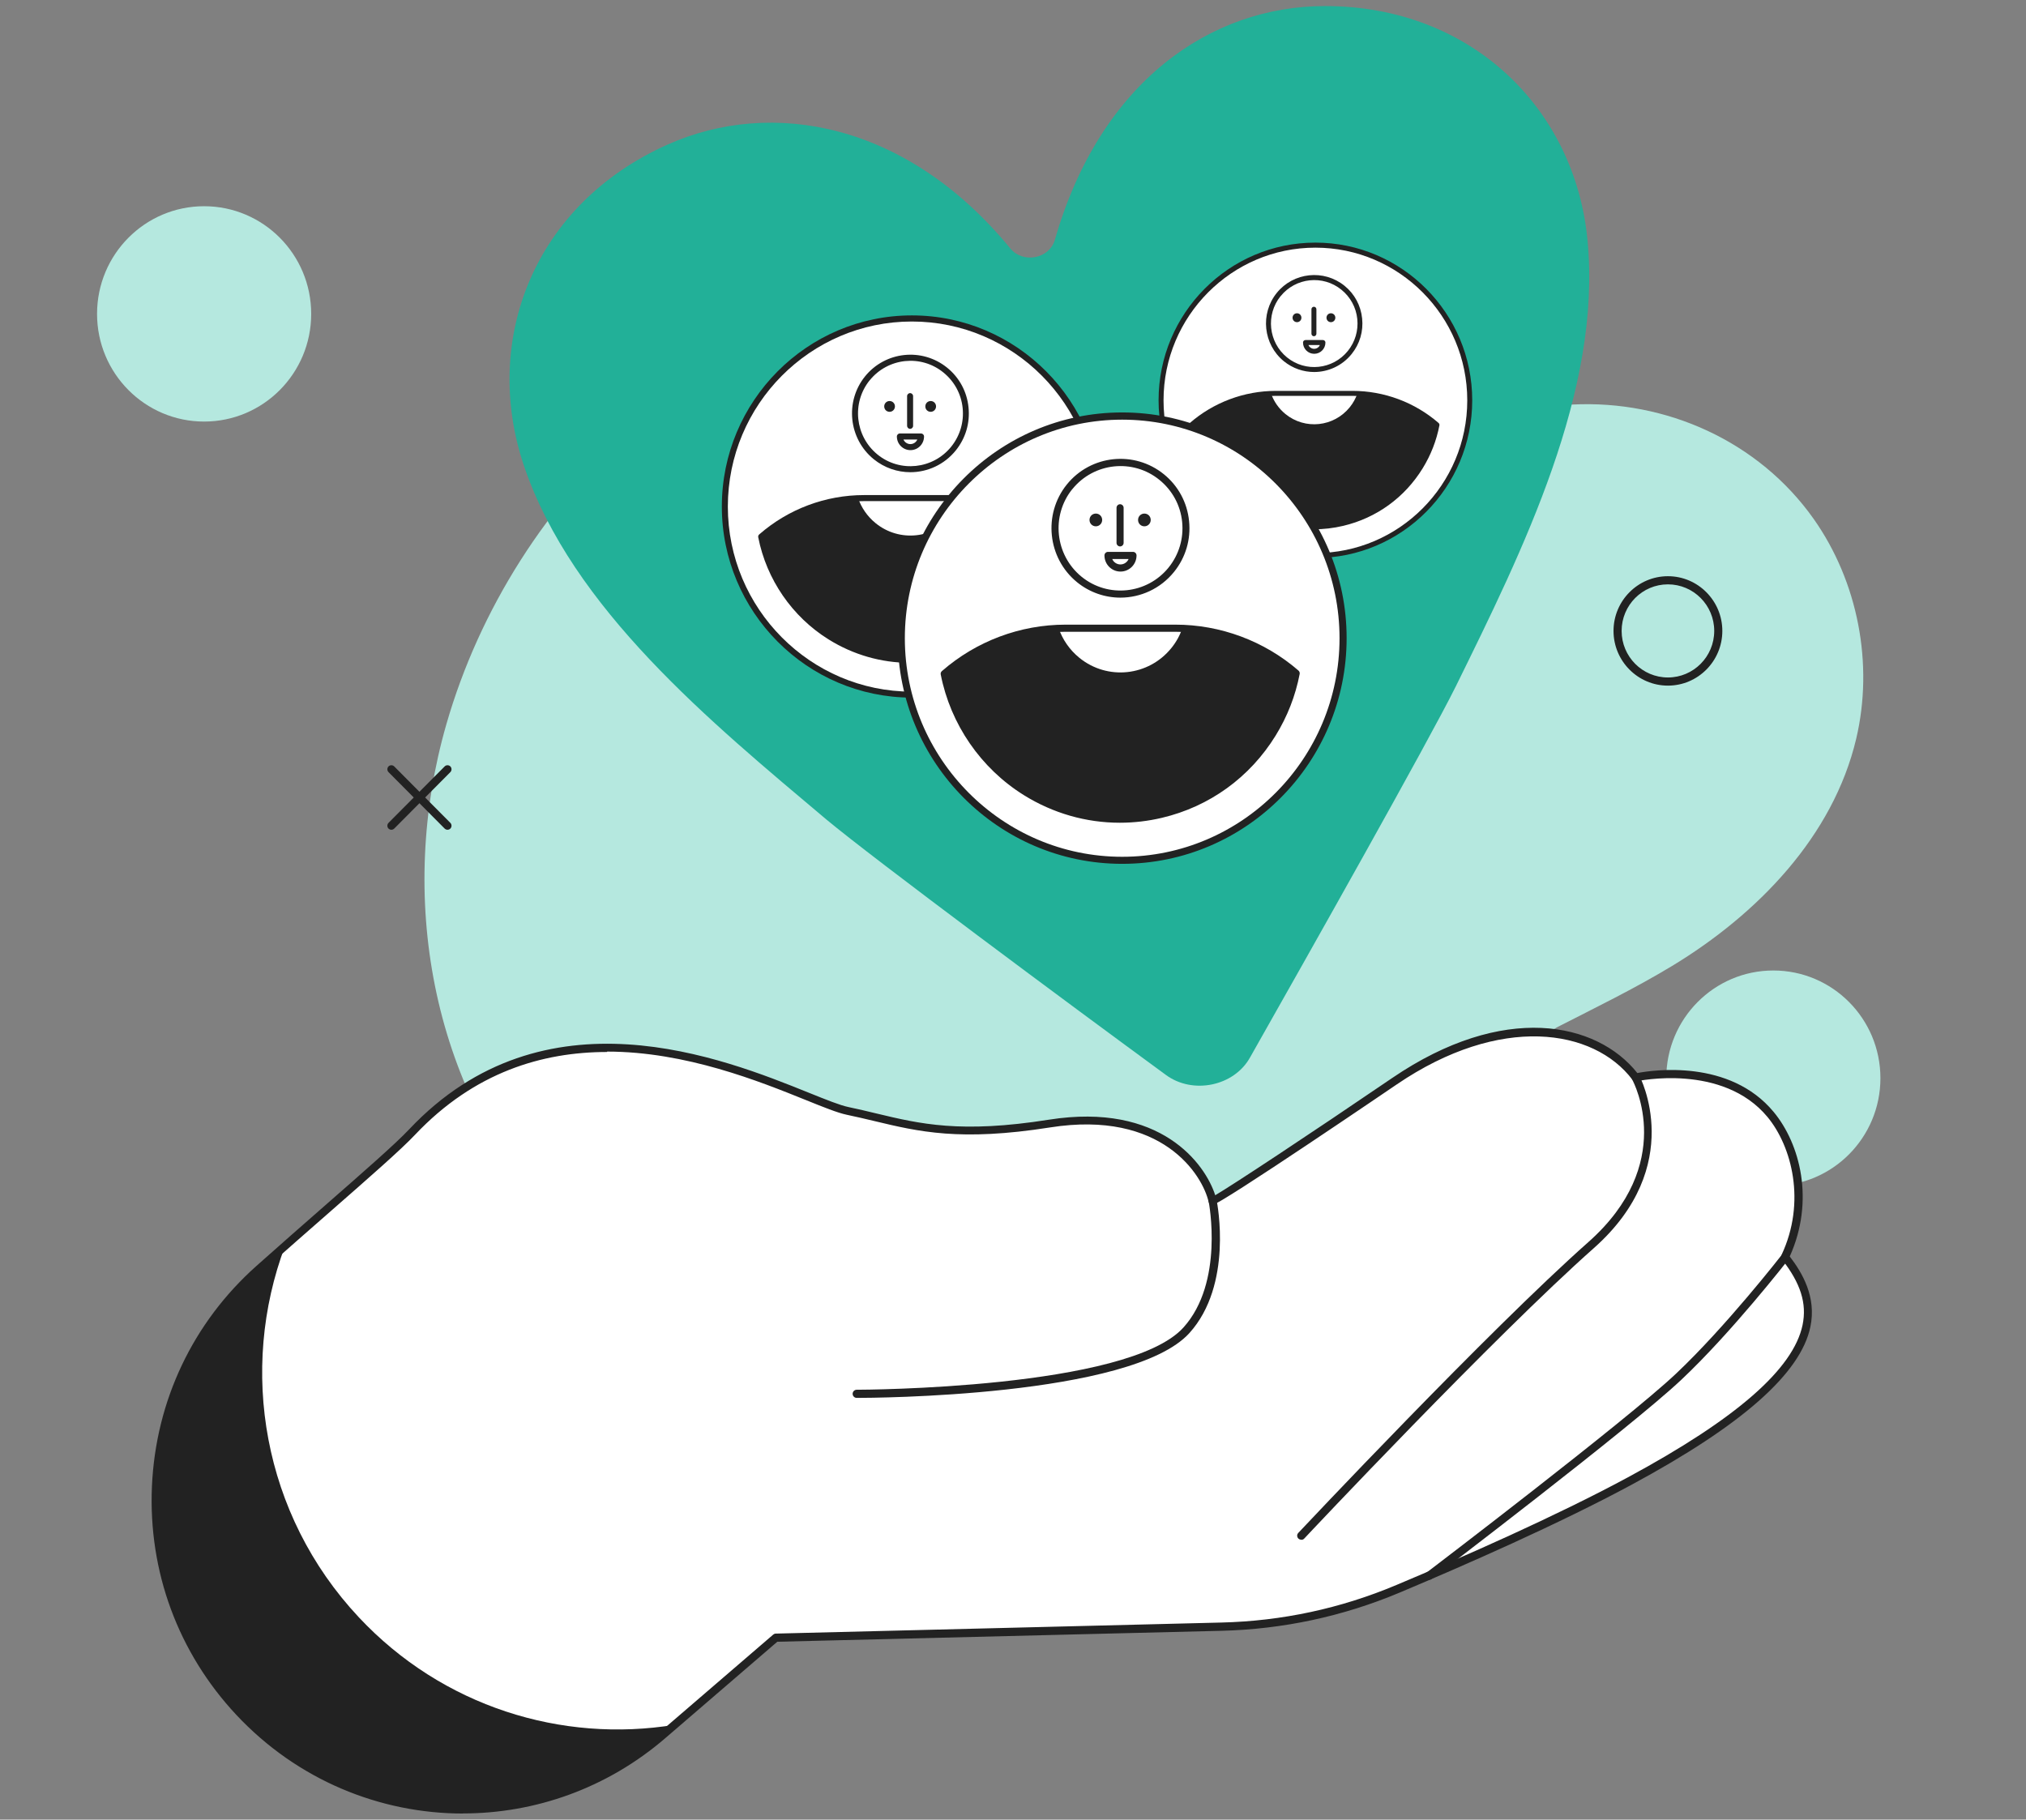 <svg width="334" height="300" viewBox="0 0 334 300" fill="none" xmlns="http://www.w3.org/2000/svg">
<rect x="0" y="0" width="334" height="300" fill="#808080" stroke="none"/>
<g clip-path="url(#clip0_2224_43713)">
<path d="M256.553 169.436C262.961 166.157 269.449 163.007 275.62 159.28C289.725 150.74 302.192 137.914 306.009 121.793C308.919 109.447 306.295 95.901 298.996 85.554C289.947 72.744 274.665 65.915 259.208 66.698C247.838 67.274 236.691 72.696 225.225 70.329C212.996 67.802 203.487 58.686 192.101 54.064C181.558 49.794 170.14 47.699 158.77 48.035C118.267 49.218 84.522 81.38 73.582 119.426C65.487 147.558 70.926 179.111 90.867 201.037C116.231 228.913 149.594 242.634 183.418 228.097C200.799 220.628 212.806 205.419 225.75 192.225C232.381 185.444 239.458 178.951 247.711 174.217C250.621 172.538 253.595 170.987 256.569 169.452L256.553 169.436Z" fill="#B5E8DF"/>
<path d="M86.365 76.757C94.312 100.337 117.146 119.025 136.194 135.08C144.016 141.602 176.436 165.684 192.205 177.223C196.62 180.484 203.432 179.104 206.081 174.338C215.669 157.405 235.474 122.286 240.016 113.13C250.991 90.805 264.11 64.465 261.714 39.631C259.695 18.058 242.665 1 218.444 1C199.522 1 181.356 13.543 173.913 39.506C173.03 42.641 168.741 43.519 166.596 41.011C149.566 20.19 127.238 16.177 110.081 23.827C87.879 33.736 79.427 56.187 86.365 76.757Z" fill="#22B098"/>
<path d="M274.969 113.04C270.023 113.04 266 108.994 266 104.02C266 99.046 270.023 95 274.969 95C279.914 95 283.938 99.046 283.938 104.02C283.938 108.994 279.914 113.04 274.969 113.04ZM274.969 96.343C270.755 96.343 267.336 99.782 267.336 104.02C267.336 108.258 270.755 111.696 274.969 111.696C279.183 111.696 282.602 108.258 282.602 104.02C282.602 99.782 279.183 96.343 274.969 96.343Z" fill="#222222"/>
<path d="M292.349 195.511C302.097 195.511 310 187.563 310 177.759C310 167.955 302.097 160.007 292.349 160.007C282.6 160.007 274.697 167.955 274.697 177.759C274.697 187.563 282.6 195.511 292.349 195.511Z" fill="#B5E8DF"/>
<path d="M51.303 51.752C51.303 41.948 43.4 34 33.651 34C23.903 34 16 41.948 16 51.752C16 61.556 23.903 69.504 33.651 69.504C43.4 69.504 51.303 61.556 51.303 51.752Z" fill="#B5E8DF"/>
<path d="M150.33 114.531C167.36 114.531 181.166 100.647 181.166 83.52C181.166 66.394 167.36 52.51 150.33 52.51C133.301 52.51 119.495 66.394 119.495 83.52C119.495 100.647 133.301 114.531 150.33 114.531Z" fill="white"/>
<path d="M150.33 115.017C133.062 115.017 119 100.887 119 83.509C119 66.13 133.05 52 150.33 52C167.61 52 181.661 66.13 181.661 83.509C181.661 100.887 167.61 115.017 150.33 115.017ZM150.33 53.008C133.604 53.008 119.99 66.699 119.99 83.52C119.99 100.342 133.604 114.033 150.33 114.033C167.056 114.033 180.671 100.342 180.671 83.52C180.671 66.699 167.056 53.008 150.33 53.008Z" fill="#222222"/>
<path d="M150.083 77.854C147.95 77.854 145.804 77.143 144.024 75.697C139.899 72.33 139.262 66.213 142.598 62.064C145.946 57.915 152.016 57.275 156.153 60.63C158.157 62.254 159.407 64.577 159.666 67.15C159.937 69.722 159.195 72.247 157.568 74.262C155.67 76.621 152.877 77.854 150.071 77.854H150.083ZM143.376 62.693C140.37 66.415 140.948 71.903 144.649 74.926C148.35 77.949 153.808 77.368 156.813 73.646C158.263 71.844 158.935 69.58 158.699 67.268C158.464 64.957 157.332 62.882 155.54 61.424C151.839 58.401 146.382 58.982 143.376 62.704V62.693Z" fill="#222222"/>
<path d="M171.323 96.857C172.974 94.189 174.046 91.332 174.612 88.416C170.074 84.493 164.18 82.122 157.733 82.122H142.433C135.95 82.122 130.021 84.516 125.483 88.487C126.791 95.102 130.705 101.172 136.846 105C148.598 112.326 164.039 108.687 171.323 96.857Z" fill="#222222"/>
<path d="M157.744 82.122H142.445C142.115 82.122 141.796 82.122 141.466 82.145C142.009 83.698 142.975 85.133 144.342 86.247C148.268 89.448 154.02 88.831 157.202 84.884C157.886 84.042 158.393 83.106 158.723 82.134C158.393 82.122 158.074 82.11 157.744 82.11V82.122Z" fill="white"/>
<path d="M150.036 70.706C149.764 70.706 149.541 70.481 149.541 70.208V65.312C149.541 65.04 149.764 64.814 150.036 64.814C150.307 64.814 150.531 65.04 150.531 65.312V70.208C150.531 70.481 150.307 70.706 150.036 70.706Z" fill="#222222"/>
<path d="M147.537 67.007C147.537 67.493 147.148 67.897 146.653 67.897C146.158 67.897 145.769 67.505 145.769 67.007C145.769 66.51 146.158 66.118 146.653 66.118C147.148 66.118 147.537 66.51 147.537 67.007Z" fill="#222222"/>
<path d="M154.314 67.007C154.314 67.493 153.925 67.897 153.43 67.897C152.935 67.897 152.546 67.505 152.546 67.007C152.546 66.51 152.935 66.118 153.43 66.118C153.925 66.118 154.314 66.51 154.314 67.007Z" fill="#222222"/>
<path d="M149.989 109.28C145.297 109.28 140.677 107.964 136.587 105.415C130.599 101.681 126.367 95.541 125 88.582C124.964 88.404 125.023 88.227 125.165 88.108C129.962 83.924 136.092 81.624 142.445 81.624H157.745C164.051 81.624 170.168 83.9 174.942 88.037C175.072 88.156 175.143 88.333 175.107 88.511C174.518 91.57 173.386 94.462 171.748 97.117C168.153 102.95 162.518 107.028 155.882 108.592C153.926 109.055 151.957 109.28 150 109.28H149.989ZM126.025 88.665C127.404 95.244 131.436 101.029 137.105 104.574C142.681 108.047 149.258 109.126 155.647 107.62C162.023 106.115 167.445 102.191 170.899 96.596C172.42 94.13 173.492 91.439 174.07 88.606C169.496 84.742 163.709 82.62 157.733 82.62H142.433C136.422 82.62 130.599 84.765 126.025 88.677V88.665Z" fill="#222222"/>
<path d="M150.095 74.215C148.857 74.215 147.855 73.207 147.855 71.963C147.855 71.69 148.079 71.465 148.35 71.465H151.839C152.11 71.465 152.334 71.69 152.334 71.963C152.334 73.207 151.332 74.215 150.095 74.215ZM148.939 72.46C149.128 72.911 149.576 73.219 150.083 73.219C150.59 73.219 151.038 72.911 151.226 72.46H148.928H148.939Z" fill="#222222"/>
<path d="M73.783 136.802C73.608 136.802 73.449 136.738 73.306 136.61L64.051 127.302C63.796 127.046 63.796 126.614 64.051 126.359C64.305 126.103 64.734 126.103 64.989 126.359L74.244 135.666C74.499 135.922 74.499 136.354 74.244 136.61C74.117 136.738 73.942 136.802 73.767 136.802H73.783Z" fill="#222222"/>
<path d="M64.528 136.802C64.353 136.802 64.194 136.738 64.051 136.61C63.796 136.354 63.796 135.922 64.051 135.666L73.306 126.359C73.56 126.103 73.99 126.103 74.244 126.359C74.499 126.614 74.499 127.046 74.244 127.302L64.989 136.61C64.862 136.738 64.687 136.802 64.512 136.802H64.528Z" fill="#222222"/>
<path d="M291.919 183.788C284.174 174.417 269.672 177.663 269.672 177.663C263.104 168.979 247.568 166.276 229.9 178.303C215.429 188.154 200.449 198.054 199.908 198.054C199.05 194.248 192.784 182.173 173.018 185.292C155.366 188.074 149.26 185.196 139.734 183.213C131.274 181.437 94.413 158.6 67.936 186.667C64.405 190.409 53.91 199.237 42.715 209.233C21.342 228.312 19.863 261.369 39.455 282.288C57.997 302.103 88.752 303.766 109.297 286.062L127.919 270.037L201.387 268.214C211.39 267.974 221.249 265.863 230.473 261.977C241.525 257.339 256.87 250.59 268.686 244.209C301.985 226.249 301.031 215.854 294.288 207.266C298.518 198.294 296.133 188.906 291.903 183.788H291.919Z" fill="white"/>
<path d="M59.142 266.631C43.255 249.662 39.359 225.769 46.992 205.427C45.593 206.674 44.162 207.937 42.715 209.217C21.342 228.296 19.863 261.353 39.455 282.272C57.997 302.087 88.752 303.75 109.297 286.046L111.253 284.367C92.648 287.421 72.961 281.392 59.142 266.631Z" fill="#222222"/>
<path d="M76.348 299C62.672 299 49.06 293.514 38.962 282.735C29.373 272.484 24.427 259.098 25.048 245.025C25.684 230.951 31.79 218.061 42.27 208.721C46.229 205.187 50.141 201.764 53.592 198.742C60.08 193.064 65.201 188.586 67.459 186.187C89.738 162.582 119.205 174.465 133.374 180.174C136.236 181.326 138.494 182.237 139.894 182.525C141.5 182.861 143.026 183.229 144.489 183.581C151.629 185.292 158.372 186.907 172.923 184.604C191.401 181.693 198.7 191.945 200.338 197.062C203.248 195.351 215.429 187.323 229.519 177.727C247.886 165.221 263.247 168.499 269.926 176.912C272.439 176.432 285.145 174.545 292.412 183.341C296.753 188.586 299.202 197.942 295.052 207.154C297.087 209.809 299.489 213.807 298.455 218.749C296.865 226.425 287.228 234.949 268.988 244.785C257.077 251.214 241.588 258.011 230.711 262.585C221.377 266.503 211.517 268.614 201.388 268.87L128.142 270.677L109.695 286.558C100.027 294.89 88.148 298.984 76.316 298.984L76.348 299ZM100.106 173.441C89.436 173.441 78.193 176.752 68.413 187.099C66.107 189.546 60.971 194.04 54.467 199.733C51.016 202.756 47.104 206.178 43.144 209.697C32.935 218.796 26.988 231.367 26.367 245.057C25.763 258.762 30.566 271.796 39.916 281.792C58.252 301.367 88.529 303.014 108.852 285.518L127.474 269.493C127.585 269.397 127.744 269.333 127.887 269.333L201.356 267.51C211.311 267.27 221.027 265.191 230.202 261.321C241.064 256.763 256.489 249.982 268.368 243.569C286.242 233.926 295.656 225.705 297.167 218.445C297.898 214.894 296.849 211.568 293.764 207.634C293.605 207.442 293.573 207.154 293.684 206.93C297.803 198.182 295.386 189.002 291.394 184.172C283.984 175.216 269.942 178.239 269.799 178.271C269.545 178.335 269.274 178.223 269.115 178.015C262.738 169.587 247.345 167.156 230.25 178.799C229.964 178.991 201.085 198.662 199.893 198.662C199.575 198.662 199.304 198.438 199.241 198.134C198.239 193.736 191.608 182.957 173.097 185.883C158.277 188.218 151.407 186.571 144.139 184.828C142.676 184.476 141.166 184.124 139.576 183.788C138.065 183.469 135.759 182.541 132.833 181.358C125.216 178.287 113.067 173.377 100.074 173.377L100.106 173.441Z" fill="#222222"/>
<path d="M141.229 230.471C140.864 230.471 140.562 230.167 140.562 229.799C140.562 229.432 140.864 229.128 141.229 229.128C141.277 229.128 141.309 229.128 141.357 229.128C141.866 229.128 185.915 229.016 195.09 218.876C201.833 211.424 199.289 198.31 199.273 198.182C199.193 197.814 199.432 197.462 199.797 197.398C200.147 197.334 200.513 197.558 200.577 197.926C200.688 198.486 203.28 211.824 196.076 219.788C186.519 230.343 143.392 230.471 141.436 230.471C141.404 230.471 141.325 230.471 141.245 230.471H141.229Z" fill="#222222"/>
<path d="M214.523 253.853C214.364 253.853 214.189 253.789 214.062 253.677C213.791 253.421 213.775 253.005 214.03 252.733C214.348 252.397 245.485 219.276 261.848 204.787C276.399 191.897 269.386 178.559 269.083 177.999C268.909 177.679 269.02 177.263 269.354 177.087C269.672 176.912 270.085 177.023 270.26 177.359C270.34 177.503 278.1 192.185 262.738 205.794C246.423 220.252 215.318 253.325 215.016 253.661C214.889 253.805 214.714 253.869 214.539 253.869L214.523 253.853Z" fill="#222222"/>
<path d="M235.578 260.49C235.371 260.49 235.18 260.394 235.053 260.218C234.83 259.93 234.894 259.498 235.18 259.274C235.514 259.018 267.97 234.325 276.256 226.521C284.525 218.733 293.684 206.962 293.78 206.834C294.002 206.546 294.432 206.498 294.718 206.722C295.004 206.946 295.052 207.378 294.829 207.666C294.734 207.778 285.511 219.644 277.162 227.497C268.829 235.349 236.309 260.09 235.975 260.346C235.848 260.442 235.721 260.474 235.578 260.474V260.49Z" fill="#222222"/>
<path d="M216.853 91.599C230.906 91.599 242.297 80.142 242.297 66.01C242.297 51.877 230.906 40.421 216.853 40.421C202.801 40.421 191.409 51.877 191.409 66.01C191.409 80.142 202.801 91.599 216.853 91.599Z" fill="white"/>
<path d="M216.853 92C202.604 92 191 80.34 191 66C191 51.66 202.594 40 216.853 40C231.112 40 242.706 51.66 242.706 66C242.706 80.34 231.112 92 216.853 92ZM216.853 40.831C203.051 40.831 191.817 52.129 191.817 66.01C191.817 79.89 203.051 91.188 216.853 91.188C230.655 91.188 241.889 79.89 241.889 66.01C241.889 52.129 230.655 40.831 216.853 40.831Z" fill="#222222"/>
<path d="M216.649 61.334C214.888 61.334 213.118 60.747 211.649 59.554C208.245 56.776 207.72 51.728 210.472 48.305C213.235 44.881 218.244 44.353 221.658 47.121C223.311 48.461 224.342 50.379 224.556 52.501C224.78 54.624 224.167 56.707 222.825 58.37C221.259 60.317 218.954 61.334 216.639 61.334H216.649ZM211.114 48.823C208.634 51.895 209.111 56.424 212.165 58.918C215.219 61.412 219.722 60.933 222.202 57.862C223.399 56.375 223.953 54.506 223.759 52.599C223.564 50.691 222.63 48.98 221.152 47.776C218.098 45.282 213.595 45.761 211.114 48.833V48.823Z" fill="#222222"/>
<path d="M234.176 77.014C235.537 74.813 236.423 72.456 236.889 70.05C233.145 66.812 228.282 64.856 222.961 64.856H210.336C204.987 64.856 200.094 66.831 196.35 70.108C197.429 75.567 200.658 80.575 205.726 83.734C215.423 89.779 228.165 86.776 234.176 77.014Z" fill="#222222"/>
<path d="M222.971 64.856H210.346C210.074 64.856 209.811 64.856 209.539 64.875C209.986 66.156 210.784 67.34 211.912 68.26C215.151 70.901 219.897 70.392 222.523 67.135C223.088 66.44 223.506 65.667 223.778 64.865C223.506 64.856 223.243 64.846 222.971 64.846V64.856Z" fill="white"/>
<path d="M216.609 55.436C216.385 55.436 216.201 55.25 216.201 55.025V50.985C216.201 50.76 216.385 50.574 216.609 50.574C216.833 50.574 217.018 50.76 217.018 50.985V55.025C217.018 55.25 216.833 55.436 216.609 55.436Z" fill="#222222"/>
<path d="M214.547 52.384C214.547 52.785 214.226 53.117 213.818 53.117C213.409 53.117 213.088 52.795 213.088 52.384C213.088 51.973 213.409 51.65 213.818 51.65C214.226 51.65 214.547 51.973 214.547 52.384Z" fill="#222222"/>
<path d="M220.141 52.384C220.141 52.785 219.82 53.117 219.411 53.117C219.003 53.117 218.682 52.795 218.682 52.384C218.682 51.973 219.003 51.65 219.411 51.65C219.82 51.65 220.141 51.973 220.141 52.384Z" fill="#222222"/>
<path d="M216.571 87.266C212.7 87.266 208.887 86.18 205.512 84.077C200.571 80.996 197.079 75.928 195.951 70.187C195.921 70.04 195.97 69.893 196.087 69.795C200.045 66.342 205.103 64.445 210.346 64.445H222.971C228.174 64.445 233.222 66.323 237.162 69.737C237.269 69.835 237.327 69.981 237.298 70.128C236.811 72.652 235.878 75.038 234.526 77.23C231.559 82.042 226.91 85.407 221.434 86.698C219.819 87.08 218.195 87.266 216.58 87.266H216.571ZM196.797 70.255C197.935 75.684 201.261 80.457 205.94 83.382C210.54 86.248 215.968 87.138 221.239 85.896C226.501 84.654 230.976 81.416 233.825 76.799C235.08 74.764 235.965 72.544 236.442 70.206C232.668 67.017 227.892 65.266 222.961 65.266H210.336C205.376 65.266 200.571 67.037 196.797 70.265V70.255Z" fill="#222222"/>
<path d="M216.658 58.331C215.636 58.331 214.81 57.5 214.81 56.472C214.81 56.248 214.994 56.062 215.218 56.062H218.097C218.321 56.062 218.506 56.248 218.506 56.472C218.506 57.5 217.679 58.331 216.658 58.331ZM215.704 56.883C215.86 57.255 216.23 57.509 216.648 57.509C217.066 57.509 217.436 57.255 217.591 56.883H215.695H215.704Z" fill="#222222"/>
<path d="M185 141.847C205.111 141.847 221.415 125.451 221.415 105.225C221.415 84.998 205.111 68.602 185 68.602C164.888 68.602 148.584 84.998 148.584 105.225C148.584 125.451 164.888 141.847 185 141.847Z" fill="white"/>
<path d="M185 142.421C164.607 142.421 148 125.734 148 105.211C148 84.687 164.593 68 185 68C205.407 68 222 84.687 222 105.211C222 125.734 205.407 142.421 185 142.421ZM185 69.19C165.247 69.19 149.169 85.359 149.169 105.225C149.169 125.09 165.247 141.259 185 141.259C204.753 141.259 220.831 125.09 220.831 105.225C220.831 85.359 204.753 69.19 185 69.19Z" fill="#222222"/>
<path d="M184.708 98.533C182.188 98.533 179.655 97.693 177.553 95.985C172.681 92.009 171.929 84.785 175.868 79.885C179.822 74.986 186.991 74.23 191.877 78.192C194.243 80.109 195.719 82.853 196.025 85.891C196.345 88.929 195.468 91.911 193.547 94.291C191.306 97.077 188.007 98.533 184.694 98.533H184.708ZM176.787 80.627C173.237 85.023 173.92 91.505 178.29 95.075C182.661 98.645 189.107 97.959 192.656 93.563C194.368 91.435 195.162 88.761 194.883 86.031C194.605 83.301 193.269 80.852 191.153 79.13C186.782 75.56 180.337 76.246 176.787 80.641V80.627Z" fill="#222222"/>
<path d="M209.792 120.974C211.741 117.824 213.008 114.45 213.676 111.006C208.317 106.372 201.356 103.573 193.742 103.573H175.674C168.017 103.573 161.016 106.4 155.656 111.09C157.201 118.902 161.823 126.07 169.075 130.591C182.954 139.243 201.189 134.945 209.792 120.974Z" fill="#222222"/>
<path d="M193.756 103.573H175.687C175.297 103.573 174.922 103.573 174.532 103.601C175.172 105.435 176.314 107.128 177.928 108.444C182.564 112.224 189.357 111.496 193.115 106.834C193.923 105.84 194.521 104.735 194.911 103.587C194.521 103.573 194.145 103.559 193.756 103.559V103.573Z" fill="white"/>
<path d="M184.652 90.091C184.332 90.091 184.067 89.825 184.067 89.503V83.721C184.067 83.399 184.332 83.133 184.652 83.133C184.972 83.133 185.237 83.399 185.237 83.721V89.503C185.237 89.825 184.972 90.091 184.652 90.091Z" fill="#222222"/>
<path d="M181.701 85.723C181.701 86.297 181.242 86.773 180.657 86.773C180.073 86.773 179.613 86.311 179.613 85.723C179.613 85.135 180.073 84.673 180.657 84.673C181.242 84.673 181.701 85.135 181.701 85.723Z" fill="#222222"/>
<path d="M189.705 85.723C189.705 86.297 189.246 86.773 188.661 86.773C188.077 86.773 187.617 86.311 187.617 85.723C187.617 85.135 188.077 84.673 188.661 84.673C189.246 84.673 189.705 85.135 189.705 85.723Z" fill="#222222"/>
<path d="M184.596 135.645C179.056 135.645 173.599 134.091 168.769 131.082C161.697 126.672 156.7 119.42 155.085 111.202C155.043 110.992 155.113 110.782 155.28 110.642C160.946 105.701 168.184 102.985 175.687 102.985H193.756C201.203 102.985 208.427 105.673 214.065 110.558C214.218 110.698 214.302 110.908 214.26 111.118C213.564 114.73 212.228 118.146 210.293 121.282C206.047 128.17 199.393 132.985 191.556 134.833C189.245 135.379 186.921 135.645 184.61 135.645H184.596ZM156.296 111.3C157.925 119.07 162.686 125.902 169.381 130.088C175.965 134.189 183.733 135.463 191.278 133.685C198.809 131.907 205.212 127.274 209.29 120.666C211.086 117.754 212.353 114.576 213.035 111.23C207.634 106.666 200.799 104.161 193.742 104.161H175.673C168.574 104.161 161.697 106.694 156.296 111.314V111.3Z" fill="#222222"/>
<path d="M184.722 94.235C183.26 94.235 182.077 93.045 182.077 91.575C182.077 91.253 182.341 90.987 182.661 90.987H186.782C187.102 90.987 187.366 91.253 187.366 91.575C187.366 93.045 186.183 94.235 184.722 94.235ZM183.357 92.163C183.58 92.695 184.109 93.059 184.708 93.059C185.306 93.059 185.835 92.695 186.058 92.163H183.343H183.357Z" fill="#222222"/>
</g>
<defs>
<clipPath id="clip0_2224_43713">
<rect width="310" height="299" fill="white"/>
</clipPath>
</defs>
</svg>
